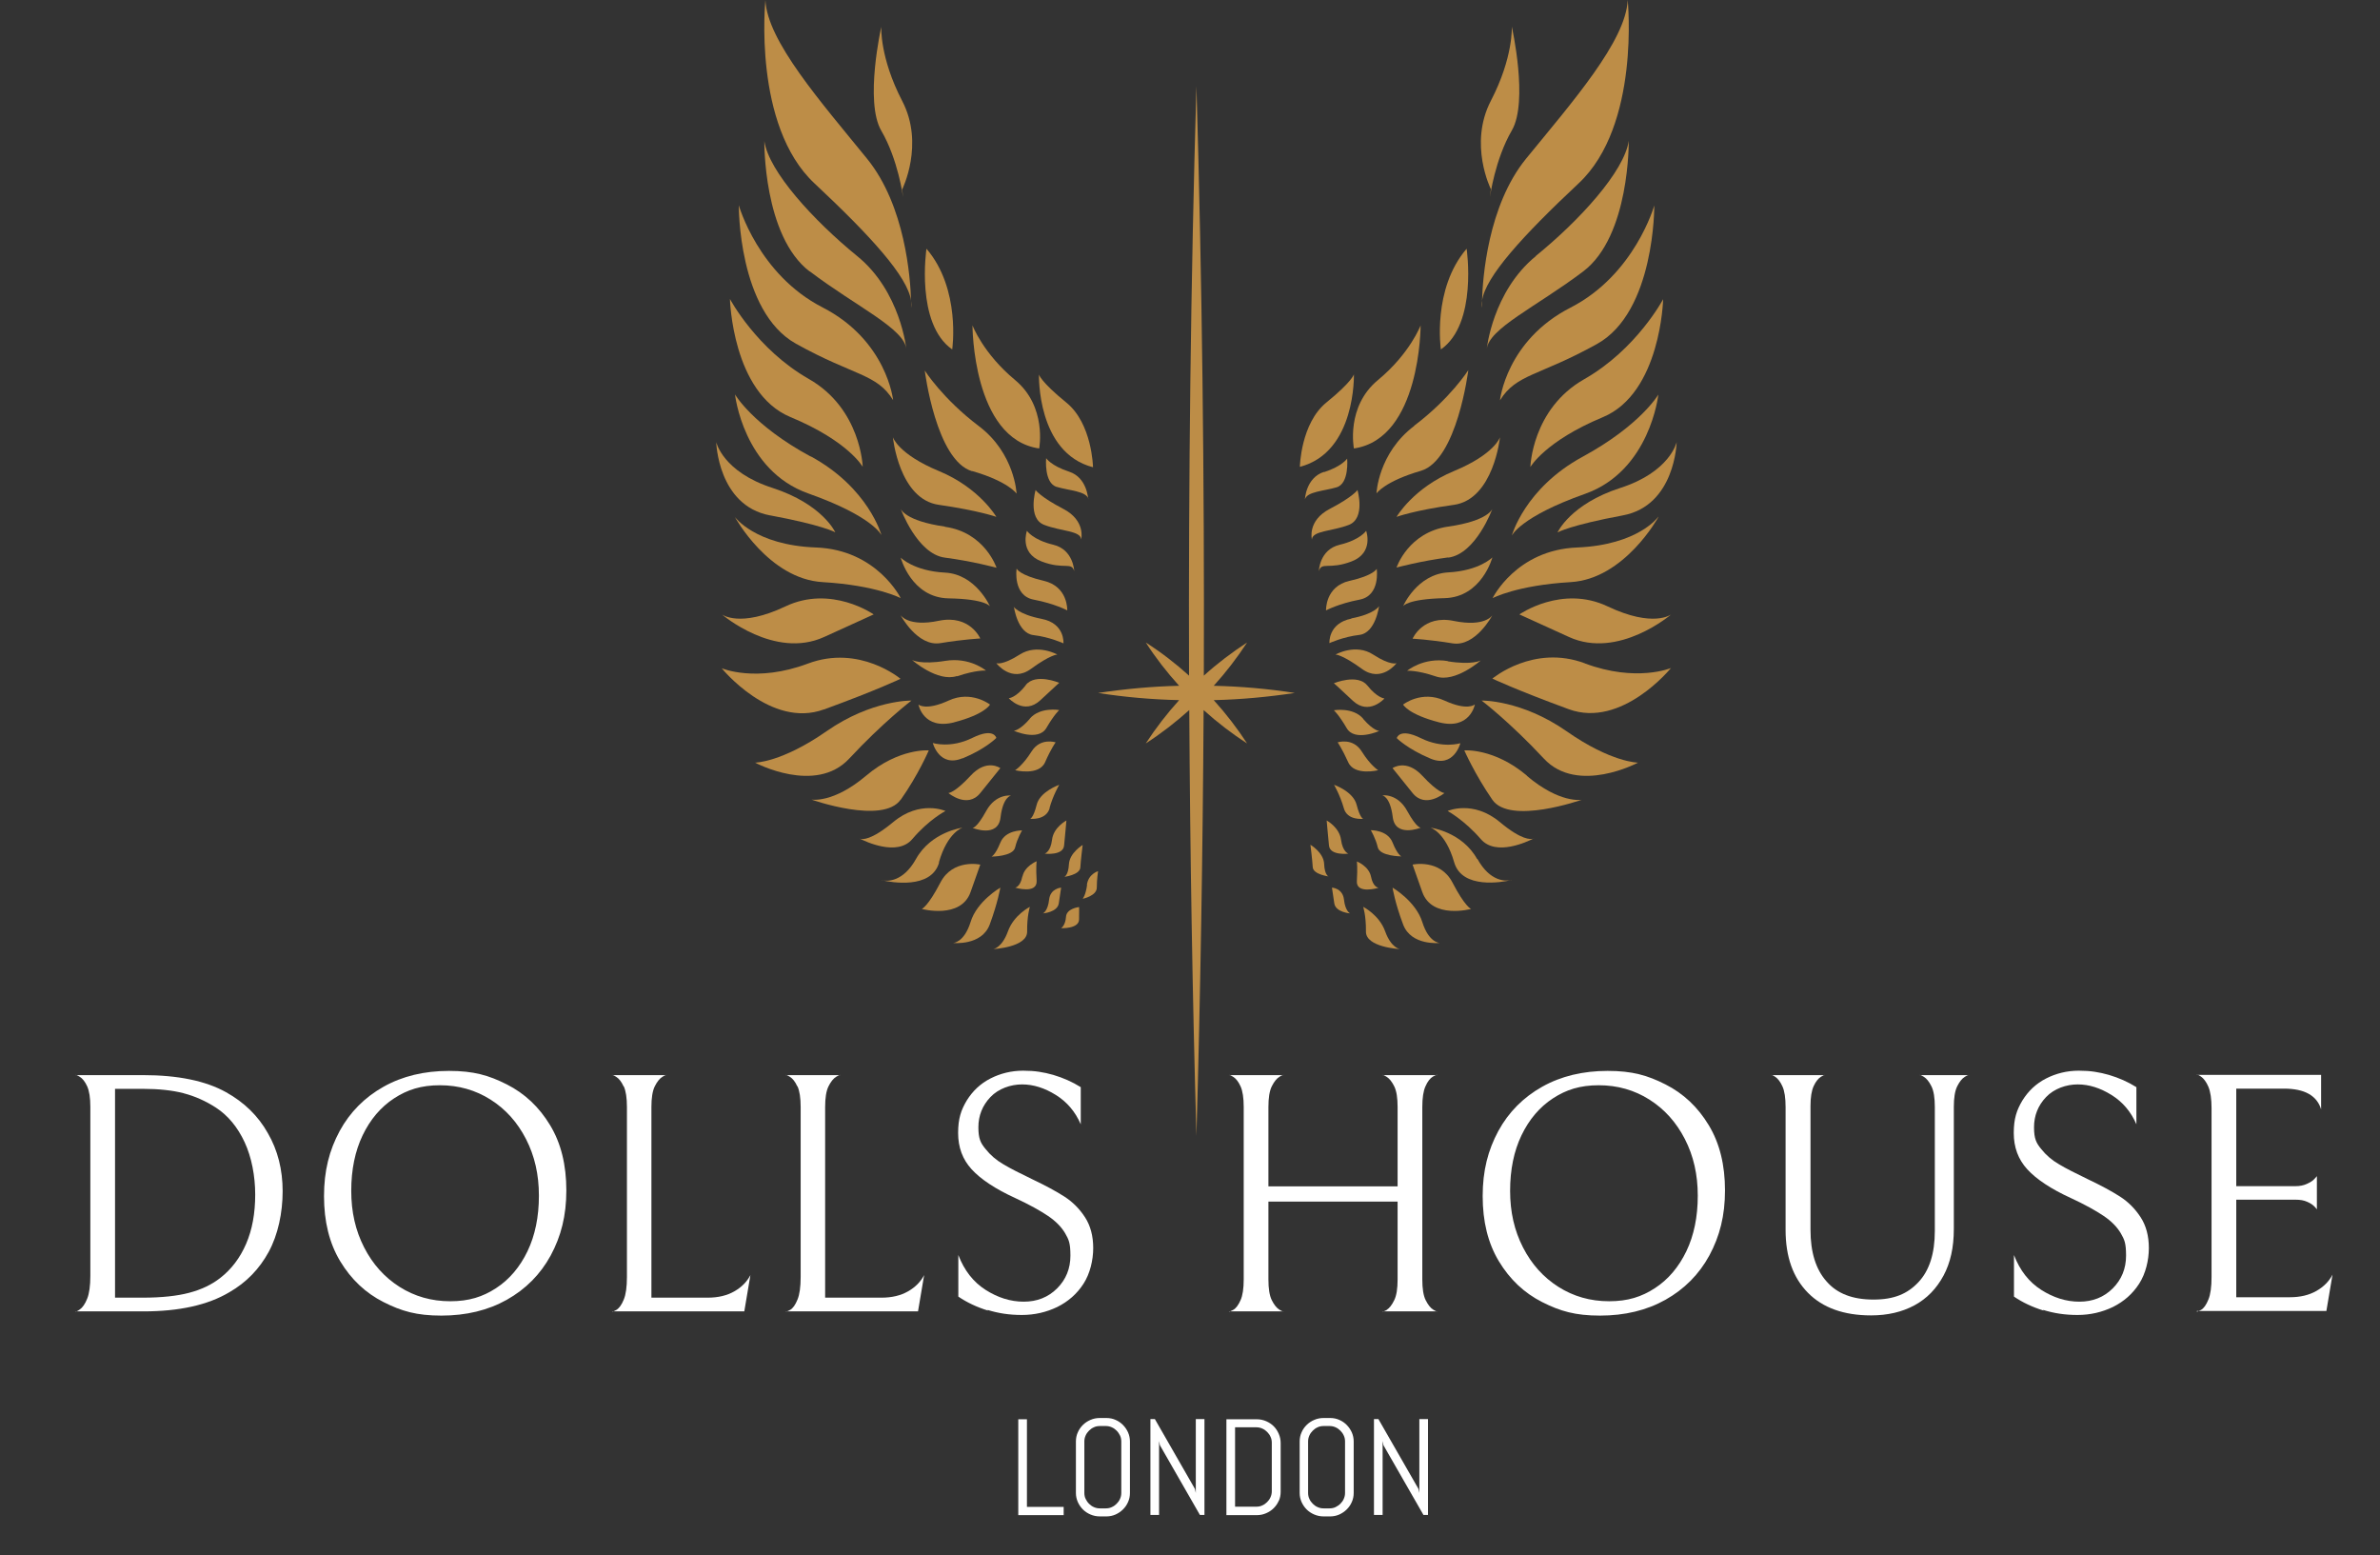 <?xml version="1.0" encoding="UTF-8"?>
<svg id="iiii_1" xmlns="http://www.w3.org/2000/svg" version="1.1" viewBox="0 0 1127.5 736.7">
  <rect x="0" y="0" width="1127.5" height="736.7" fill="#333333" stroke="none"/>
  <!-- Generator: Adobe Illustrator 29.1.0, SVG Export Plug-In . SVG Version: 2.1.0 Build 142)  -->
  <defs>
    <style>
      .st0 {
        fill: #fff;
      }

      .st1 {
        isolation: isolate;
      }

      .st2 {
        fill: #bd8d47;
      }
    </style>
  </defs>
  <path class="st2" d="M641.4,177.3s-.8,3.4-13,13.3c-12.2,9.9-12.6,30.5-12.6,30.5,26.7-6.9,25.6-43.9,25.6-43.9h0Z"/>
  <path class="st2" d="M641.4,212.4c31.7-4.6,31.6-58.3,31.6-58.3,0,0-5,13.3-20.2,25.9-15.3,12.6-11.4,32.4-11.4,32.4h0Z"/>
  <path class="st2" d="M694.8,117.8c-16.4,19.1-12.2,47.7-12.2,47.7,17.5-12.2,12.2-47.7,12.2-47.7Z"/>
  <path class="st2" d="M747.8,86.9C777.2,59.5,771.1,0,771.1,0c-.8,19.4-26.3,48.4-48.1,75.1-18.2,22.3-20.6,56.7-20.9,67.3,1.6-11.3,19.1-30.6,45.7-55.5Z"/>
  <path class="st2" d="M702.1,145.7v-3.3c-.2,1.2-.2,2.3,0,3.3Z"/>
  <path class="st2" d="M705.9,93.1s2.3-17.5,10.3-31.3c8-13.7,0-49.2,0-49.2,0,0,.8,14.5-9.9,35.1s0,41.9,0,41.9l-.4,3.4h0Z"/>
  <path class="st2" d="M727.6,121.3c-20.6,16.8-23.3,44.2-23.3,44.2.8-9.9,23.6-20.2,45.8-37,22.1-16.8,21.5-61.8,21.5-61.8-2.1,14.5-23.4,37.8-44,54.5h0Z"/>
  <path class="st2" d="M744,145.7c-30.5,15.6-33.4,43.9-33.4,43.9,7.8-12.6,18.5-11.4,46-26.7s27.1-65.6,27.1-65.6c0,0-9.2,32.8-39.7,48.4h0Z"/>
  <path class="st2" d="M750.5,179.6c-24.8,14.1-25.5,41.6-25.5,41.6,0,0,6.9-12.2,34.3-23.6,27.5-11.4,28.6-55.9,28.6-55.9,0,0-12.6,23.8-37.4,37.9h0Z"/>
  <path class="st2" d="M670,201.7c-17.2,13-17.9,32-17.9,32,0,0,3.8-5.7,21-10.7s22.5-47.7,22.5-47.7c0,0-8.4,13.3-25.6,26.3h0Z"/>
  <path class="st2" d="M785.6,186.9s-8.4,14.5-35.8,29.4c-27.5,14.9-33.6,37.4-33.6,37.4,0,0,3.9-8.9,34.7-19.8,30.8-10.9,34.7-46.9,34.7-46.9h0Z"/>
  <path class="st2" d="M738,252.1s6-3.4,30.8-8,25.5-34.7,25.5-34.7c0,0-3.1,14.1-26.7,21.7-23.6,7.6-29.7,21-29.7,21h.1Z"/>
  <path class="st2" d="M785.6,244.8s-9.5,13.3-38.4,14.5c-28.9,1.1-40.1,24-40.1,24,0,0,11.4-6.1,37-7.6s41.6-30.9,41.6-30.9h0Z"/>
  <path class="st2" d="M710.6,207.1s-2.5,8-21.8,16-27.2,21.7-27.2,21.7c0,0,8.4-3.1,27.2-5.7,18.8-2.7,21.8-32,21.8-32Z"/>
  <path class="st2" d="M761.6,287.2c-21.7-10.3-41.8,3.8-41.8,3.8l23.5,10.7c23.5,10.7,48.4-10.7,48.4-10.7,0,0-8.4,6.5-30.1-3.8h0Z"/>
  <path class="st2" d="M750.9,314.2c-24.4-9.2-43.9,7.2-43.9,7.2,0,0,11.1,5.3,36.2,14.5s48.4-19.5,48.4-19.5c0,0-16.4,6.9-40.8-2.2h0Z"/>
  <path class="st2" d="M701.9,331.8s13.5,10.3,29.5,27.5,44.6,1.9,44.6,1.9c0,0-12.6,0-33.9-14.9-21.4-14.9-40.2-14.5-40.2-14.5h0Z"/>
  <path class="st2" d="M686.1,264.1c13.1-1.7,20.9-23.1,20.9-23.1,0,0-1.9,5.7-20.9,8.4s-24.5,19.4-24.5,19.4c0,0,11.4-3.1,24.5-4.8h0Z"/>
  <path class="st2" d="M686.1,271.1c-14.8.8-21.4,16-21.4,16,0,0,1.9-3.4,19.6-3.8s22.7-19.3,22.7-19.3c0,0-6.1,6.3-20.9,7.1h0Z"/>
  <path class="st2" d="M707,291.4s-3.4,5.7-18.2,2.7c-14.7-3.1-19.6,8.4-19.6,8.4,0,0,8,.4,18.9,2.2,10.9,1.8,18.9-13.3,18.9-13.3h0Z"/>
  <path class="st2" d="M723.4,367.4c-15.6-13.2-29.7-12-29.7-12,0,0,5,11.4,13.3,23.4s42.3,0,42.3,0c0,0-10.3,1.9-25.9-11.3h0Z"/>
  <path class="st2" d="M710.6,389.4c-12.8-10.7-24.8-5.3-24.8-5.3,0,0,7.8,4.2,15.7,13.3,7.2,8.4,22.3,1.1,24.9-.2-1.2.4-5.5.8-15.8-7.8h0Z"/>
  <path class="st2" d="M726.4,397.2c.3-.1.4-.2.4-.2,0,0-.2,0-.4.2Z"/>
  <path class="st2" d="M715.5,417c.4,0,.7-.2.7-.2,0,0-.2,0-.7.2Z"/>
  <path class="st2" d="M699.8,406.9c-7.2-13-22.1-14.9-22.1-14.9,0,0,7.1,2.1,11.2,16.4,3.7,12.9,22.9,9.4,26.7,8.5-2.2.4-9.6.9-15.7-10.1h-.1Z"/>
  <path class="st2" d="M688.1,418c-5.9-11.4-18.9-8.5-18.9-8.5l4.6,13c4.6,13,23.1,8,23.1,8,0,0-2.9-1.1-8.8-12.5h0Z"/>
  <path class="st2" d="M673.8,436.7c-3.1-9.9-14.1-16.3-14.1-16.3,0,0,1.1,7.1,5,17.4,3.8,10.3,17.4,8.8,17.4,8.8,0,0-5.2,0-8.3-9.9h0Z"/>
  <path class="st2" d="M685.9,313.1c-11.6-1.9-19.3,4.6-19.3,4.6,0,0,4.6-.4,13.7,2.7s21.2-7.6,21.2-7.6c0,0-4,2.3-15.7.4h0Z"/>
  <path class="st2" d="M698.6,333.7s-3.4,3.1-14.3-1.9c-10.9-5-19.6,1.9-19.6,1.9,0,0,2.3,4.6,17,8.4s17-8.4,17-8.4h-.1Z"/>
  <path class="st2" d="M691.8,352s-8.4,2.7-18.7-2.4-11.4,0-11.4,0c0,0,5,5.1,16,9.7s14.1-7.2,14.1-7.2h0Z"/>
  <path class="st2" d="M684.3,375.6s-2.9,0-10.5-8.2-14.1-3.6-14.1-3.6c0,0,3.4,4.2,9.5,11.8,6.1,7.6,15.1,0,15.1,0h0Z"/>
  <path class="st2" d="M673.1,392s-1.9.4-6.5-8-11.8-7.3-11.8-7.3c0,0,3.8.4,5,10.3s13.3,5,13.3,5Z"/>
  <path class="st2" d="M663.9,405.6s-1.8-.6-4.2-6.6-10.3-5.8-10.3-5.8c0,0,2.3,3.8,3.3,8.1,1,4.3,11.2,4.3,11.2,4.3Z"/>
  <path class="st2" d="M652.9,420.4s-2.4-.2-3.4-5.2-6.7-7.2-6.7-7.2c0,0,.4,2.9,0,9.3s10.2,3.2,10.2,3.2h0Z"/>
  <path class="st2" d="M656.2,441.1c-2.8-7.8-10.4-11.6-10.4-11.6,0,0,1.4,4.2,1.3,11.7s16,8.3,16,8.3c0,0-4.1-.6-6.9-8.4h0Z"/>
  <path class="st2" d="M636.7,426.1c-.6-5.5-5.7-5.7-5.7-5.7,0,0,.5,3.1,1.1,7.4s7.5,4.8,7.5,4.8c0,0-2.3-1-2.9-6.5h0Z"/>
  <path class="st2" d="M627.2,223.5c-8.6,2.8-9,13-9,13,1-3.7,8.9-3.9,15-5.7s5-13.6,5-13.6c0,0-2.3,3.6-10.9,6.4h0Z"/>
  <path class="st2" d="M630,241c-10.8,5.6-8.5,14.5-8.5,14.5.3-4.2,9.5-3.8,17.5-6.9,8-3.1,4.1-16.5,4.1-16.5,0,0-2.3,3.3-13.1,8.9Z"/>
  <path class="st2" d="M634.7,258c-9.7,2.3-9.9,12.5-9.9,12.5,1.3-4.6,4.8-.5,15.5-4.6s6.9-14.5,6.9-14.5c0,0-2.8,4.3-12.5,6.6Z"/>
  <path class="st2" d="M639.3,275.1c-11.6,2.7-11.1,14-11.1,14,0,0,5.9-3.2,15.9-5.1s8.1-14.6,8.1-14.6c0,0-1.3,3.1-12.8,5.7h-.1Z"/>
  <path class="st2" d="M640.2,293c-11.1,2.2-10.4,11.6-10.4,11.6,0,0,6.5-3,14.2-3.9s9.3-13.6,9.3-13.6c0,0-2,3.7-13.2,5.8h.1Z"/>
  <path class="st2" d="M661.6,314.1s-2.8,1.3-11.1-4.1-17.8,0-17.8,0c0,0,3.2,0,12.5,6.8s16.4-2.7,16.4-2.7h0Z"/>
  <path class="st2" d="M655.8,330.8s-3.4-.3-8-6.1-15.9-1.1-15.9-1.1c0,0,1.4,1.1,9,8.3,7.6,7.1,14.9-1,14.9-1h0Z"/>
  <path class="st2" d="M645.8,340.4c-4.8-5.6-13.9-4-13.9-4,0,0,2.3,2,6.1,8.5s15.4,1.3,15.4,1.3c0,0-2.8-.1-7.6-5.7h0Z"/>
  <path class="st2" d="M652.9,364.8s-3.6-2.2-7.8-8.9c-4.2-6.7-11.4-4.3-11.4-4.3,0,0,2,2.8,5,9.4,2.9,6.6,14.2,3.8,14.2,3.8Z"/>
  <path class="st2" d="M645.8,387.8s-1.5-.3-3.1-6.6c-1.6-6.4-10.7-9.5-10.7-9.5,0,0,2.9,5,4.6,11,1.6,6.1,9.3,5.1,9.3,5.1h0Z"/>
  <path class="st2" d="M638.8,404.3s-2.7-.7-3.5-6.6-6.8-9.1-6.8-9.1c0,0,.6,7,1.1,11.9s9.2,3.8,9.2,3.8h0Z"/>
  <path class="st2" d="M629.5,415.2s-2-.6-2.2-6-6.5-9.1-6.5-9.1c0,0,.9,7.1,1.1,10.6.2,3.5,7.6,4.4,7.6,4.4h0Z"/>
  <path class="st2" d="M517.8,221.2s-.4-20.6-12.6-30.5c-12.2-9.9-13-13.3-13-13.3,0,0-1.1,37,25.6,43.9h0Z"/>
  <path class="st2" d="M492.3,212.4s3.8-19.8-11.4-32.4-20.2-25.9-20.2-25.9c0,0,0,53.8,31.6,58.3h0Z"/>
  <path class="st2" d="M451.1,165.5s4.2-28.6-12.2-47.7c0,0-5.3,35.5,12.2,47.7Z"/>
  <path class="st2" d="M431.6,145.7c.2-1,.1-2.1,0-3.3v3.3Z"/>
  <path class="st2" d="M431.6,142.4c-.3-10.6-2.7-45-20.9-67.3C389,48.4,363.4,19.4,362.6,0c0,0-6.1,59.5,23.3,86.9,26.6,24.9,44.1,44.1,45.7,55.5Z"/>
  <path class="st2" d="M427.8,93.1l-.4-3.4s10.7-21.4,0-41.9c-10.7-20.6-9.9-35.1-9.9-35.1,0,0-8,35.5,0,49.2s10.3,31.3,10.3,31.3h0Z"/>
  <path class="st2" d="M383.6,128.5c22.1,16.8,45,27.1,45.8,37,0,0-2.7-27.5-23.3-44.2-20.6-16.8-41.9-40-44-54.5,0,0-.6,45,21.5,61.8h0Z"/>
  <path class="st2" d="M377.1,162.8c27.5,15.3,38.2,14.1,46,26.7,0,0-2.9-28.2-33.4-43.9-30.5-15.6-39.7-48.4-39.7-48.4,0,0-.4,50.3,27.1,65.6Z"/>
  <path class="st2" d="M374.4,197.5c27.5,11.4,34.3,23.6,34.3,23.6,0,0-.8-27.5-25.5-41.6-24.8-14.1-37.4-37.9-37.4-37.9,0,0,1.1,44.4,28.6,55.9Z"/>
  <path class="st2" d="M460.6,223.1c17.2,5,21,10.7,21,10.7,0,0-.8-19.1-17.9-32-17.2-13-25.6-26.3-25.6-26.3,0,0,5.3,42.7,22.5,47.7h0Z"/>
  <path class="st2" d="M384,216.2c-27.5-14.9-35.8-29.4-35.8-29.4,0,0,3.9,36,34.7,46.9,30.8,10.9,34.7,19.8,34.7,19.8,0,0-6.1-22.5-33.6-37.4h0Z"/>
  <path class="st2" d="M364.9,244.1c24.8,4.6,30.8,8,30.8,8,0,0-6-13.3-29.7-21-23.6-7.6-26.7-21.7-26.7-21.7,0,0,.8,30.1,25.5,34.7h.1Z"/>
  <path class="st2" d="M386.5,259.3c-28.9-1.1-38.4-14.5-38.4-14.5,0,0,16,29.4,41.6,30.9,25.5,1.5,37,7.6,37,7.6,0,0-11.2-22.9-40.1-24h-.1Z"/>
  <path class="st2" d="M444.8,223.1c-19.3-8-21.8-16-21.8-16,0,0,2.9,29.4,21.8,32,18.8,2.7,27.2,5.7,27.2,5.7,0,0-7.9-13.7-27.2-21.7Z"/>
  <path class="st2" d="M372.1,287.2c-21.7,10.3-30.1,3.8-30.1,3.8,0,0,24.9,21.4,48.4,10.7l23.5-10.7s-20.1-14.1-41.8-3.8Z"/>
  <path class="st2" d="M390.4,336c25.2-9.2,36.2-14.5,36.2-14.5,0,0-19.4-16.4-43.9-7.2s-40.8,2.2-40.8,2.2c0,0,23.3,28.7,48.4,19.5h0Z"/>
  <path class="st2" d="M431.8,331.8s-18.8-.4-40.2,14.5c-21.4,14.9-33.9,14.9-33.9,14.9,0,0,28.6,15.3,44.6-1.9,16-17.2,29.5-27.5,29.5-27.5Z"/>
  <path class="st2" d="M447.6,249.4c-19-2.7-20.9-8.4-20.9-8.4,0,0,7.8,21.4,20.9,23.1s24.5,4.8,24.5,4.8c0,0-5.5-16.8-24.5-19.4h0Z"/>
  <path class="st2" d="M426.7,264.1s5,19,22.7,19.3,19.6,3.8,19.6,3.8c0,0-6.7-15.3-21.4-16-14.8-.8-20.9-7.1-20.9-7.1h0Z"/>
  <path class="st2" d="M445.5,304.6c10.9-1.8,18.9-2.2,18.9-2.2,0,0-4.9-11.4-19.6-8.4-14.7,3.1-18.2-2.7-18.2-2.7,0,0,8,15.1,18.9,13.3h0Z"/>
  <path class="st2" d="M426.7,378.8c8.4-11.9,13.3-23.4,13.3-23.4,0,0-14.1-1.2-29.7,12s-25.9,11.3-25.9,11.3c0,0,33.9,12,42.3,0h0Z"/>
  <path class="st2" d="M432.2,397.4c7.8-9.2,15.7-13.3,15.7-13.3,0,0-12-5.4-24.8,5.3-10.4,8.6-14.6,8.3-15.8,7.8,2.6,1.3,17.8,8.6,24.9.2h0Z"/>
  <path class="st2" d="M407.3,397.2c-.2-.1-.4-.2-.4-.2,0,0,.1.1.4.2Z"/>
  <path class="st2" d="M418.2,417c-.4,0-.7-.2-.7-.2,0,0,.2,0,.7.2Z"/>
  <path class="st2" d="M444.8,408.4c4.1-14.3,11.2-16.4,11.2-16.4,0,0-14.9,1.9-22.1,14.9-6.1,10.9-13.6,10.5-15.7,10.1,3.8.8,23,4.4,26.7-8.5h-.1Z"/>
  <path class="st2" d="M459.8,422.5l4.6-13s-13-2.9-18.9,8.5-8.8,12.5-8.8,12.5c0,0,18.5,5,23.1-8h0Z"/>
  <path class="st2" d="M459.8,436.7c-3.1,9.9-8.3,9.9-8.3,9.9,0,0,13.6,1.5,17.4-8.8s5-17.4,5-17.4c0,0-11.1,6.4-14.1,16.3Z"/>
  <path class="st2" d="M453.4,320.3c9.2-3.1,13.7-2.7,13.7-2.7,0,0-7.6-6.5-19.3-4.6-11.6,1.9-15.7-.4-15.7-.4,0,0,12,10.6,21.2,7.6h0Z"/>
  <path class="st2" d="M452,342.1c14.7-3.8,17-8.4,17-8.4,0,0-8.8-6.9-19.6-1.9-10.9,5-14.3,1.9-14.3,1.9,0,0,2.3,12.2,17,8.4h-.1Z"/>
  <path class="st2" d="M456,359.2c11.1-4.6,16-9.7,16-9.7,0,0-1.1-5.1-11.4,0s-18.7,2.4-18.7,2.4c0,0,3.1,11.8,14.1,7.2h0Z"/>
  <path class="st2" d="M464.4,375.6c6.1-7.6,9.5-11.8,9.5-11.8,0,0-6.5-4.7-14.1,3.6-7.6,8.2-10.5,8.2-10.5,8.2,0,0,9,7.6,15.1,0h0Z"/>
  <path class="st2" d="M474,387.1c1.2-9.9,5-10.3,5-10.3,0,0-7.2-1.1-11.8,7.3-4.6,8.4-6.5,8-6.5,8,0,0,12.2,5,13.3-5Z"/>
  <path class="st2" d="M480.9,401.4c1-4.3,3.3-8.1,3.3-8.1,0,0-7.9-.2-10.3,5.8s-4.2,6.6-4.2,6.6c0,0,10.2,0,11.2-4.3Z"/>
  <path class="st2" d="M484.3,415.2c-1,5-3.4,5.2-3.4,5.2,0,0,10.5,3.2,10.2-3.2-.4-6.4,0-9.3,0-9.3,0,0-5.7,2.3-6.7,7.2h-.1Z"/>
  <path class="st2" d="M477.5,441.1c-2.8,7.8-6.9,8.4-6.9,8.4,0,0,16.1-.8,16-8.3s1.3-11.7,1.3-11.7c0,0-7.6,3.8-10.4,11.6Z"/>
  <path class="st2" d="M497,426.1c-.6,5.5-2.9,6.5-2.9,6.5,0,0,6.9-.5,7.5-4.8s1.1-7.4,1.1-7.4c0,0-5.1.3-5.7,5.7h0Z"/>
  <path class="st2" d="M511.2,435.4c.1-4.6,0-5.8,0-5.8,0,0-6,.6-6.2,4.7-.3,4.1-2.3,5.3-2.3,5.3,0,0,8.4.4,8.5-4.1h0Z"/>
  <path class="st2" d="M515.5,236.4s-.4-10.2-9-13c-8.6-2.8-10.9-6.4-10.9-6.4,0,0-1.1,11.8,5,13.6s14,2,15,5.7h0Z"/>
  <path class="st2" d="M512.2,255.5s2.3-8.9-8.5-14.5-13.1-8.9-13.1-8.9c0,0-3.9,13.5,4.1,16.5,8,3.1,17.3,2.7,17.5,6.9Z"/>
  <path class="st2" d="M486.5,251.4s-3.8,10.4,6.9,14.5c10.7,4.1,14.2,0,15.5,4.6,0,0-.3-10.2-9.9-12.5-9.7-2.3-12.5-6.6-12.5-6.6Z"/>
  <path class="st2" d="M481.6,269.4s-1.9,12.7,8.1,14.6,15.9,5.1,15.9,5.1c0,0,.5-11.3-11.1-14s-12.8-5.7-12.8-5.7h-.1Z"/>
  <path class="st2" d="M480.3,287.2s1.6,12.7,9.3,13.6c7.7.9,14.2,3.9,14.2,3.9,0,0,.8-9.5-10.4-11.6-11.1-2.2-13.2-5.8-13.2-5.8h.1Z"/>
  <path class="st2" d="M472,314.1s7.1,9.5,16.4,2.7,12.5-6.8,12.5-6.8c0,0-9.5-5.3-17.8,0s-11.1,4.1-11.1,4.1h0Z"/>
  <path class="st2" d="M485.9,324.6c-4.6,5.9-8,6.1-8,6.1,0,0,7.2,8.1,14.9,1,7.6-7.1,9-8.3,9-8.3,0,0-11.3-4.8-15.9,1.1h0Z"/>
  <path class="st2" d="M487.9,340.4c-4.8,5.6-7.6,5.7-7.6,5.7,0,0,11.6,5.2,15.4-1.3s6.1-8.5,6.1-8.5c0,0-9-1.6-13.9,4h0Z"/>
  <path class="st2" d="M495.1,361c2.9-6.6,5-9.4,5-9.4,0,0-7.2-2.4-11.4,4.3-4.2,6.7-7.8,8.9-7.8,8.9,0,0,11.3,2.8,14.2-3.8h0Z"/>
  <path class="st2" d="M497.2,382.7c1.7-6.1,4.6-11,4.6-11,0,0-9.2,3.2-10.7,9.5-1.6,6.4-3.1,6.6-3.1,6.6,0,0,7.6.9,9.3-5.1h0Z"/>
  <path class="st2" d="M504.1,400.5c.5-4.9,1.1-11.9,1.1-11.9,0,0-6.1,3.2-6.8,9.1s-3.5,6.6-3.5,6.6c0,0,8.7,1.1,9.2-3.8h0Z"/>
  <path class="st2" d="M511.8,410.8c.2-3.5,1.1-10.6,1.1-10.6,0,0-6.2,3.7-6.5,9.1s-2.2,6-2.2,6c0,0,7.3-.9,7.6-4.4h0Z"/>
  <path class="st2" d="M515,419.1c-.7,5.1-2.1,6.6-2.1,6.6,0,0,6.8-1.4,6.7-5.4,0-3.9.6-7.7.6-7.7,0,0-4.6,1.3-5.3,6.5h0Z"/>
  <path class="st2" d="M570.2,336.3c6.4,5.8,13.3,11.1,20.6,15.8-4.7-7.2-10-14.1-15.8-20.5,12.9-.3,25.7-1.5,38.4-3.4-12.7-2-25.6-3.1-38.4-3.4,5.8-6.4,11.1-13.3,15.8-20.5-7.2,4.7-14.1,9.9-20.5,15.7.3-93.2-.8-186.5-3.5-279.2-2.7,92.6-3.8,185.9-3.5,279.2-6.4-5.8-13.3-11.1-20.5-15.7,4.7,7.3,10,14.1,15.8,20.5-12.9.3-25.7,1.5-38.4,3.4,12.7,2,25.6,3.1,38.4,3.4-5.8,6.4-11.1,13.3-15.8,20.5,7.3-4.7,14.1-10,20.6-15.8.4,67.4,1.5,134.8,3.4,201.7,1.9-67,3-134.3,3.4-201.7Z"/>
  <g class="st1">
    <path class="st0" d="M67.9,621.1h-32.1c0,.3.7,0,2-.9,1.3-.9,2.5-2.6,3.5-5.1,1-2.5,1.5-6.1,1.5-10.9v-80c0-4.2-.5-7.5-1.5-9.7-1-2.2-2.2-3.7-3.5-4.5-1.3-.8-2-1-2-.8h31.9c16.6,0,29.7,2.7,39.4,8.1,8.6,4.8,15.2,11.2,19.8,19.4,4.7,8.1,7,17.3,7,27.5s-2.2,20.6-6.6,28.7c-4.4,8.1-10.6,14.5-18.6,19.1-10.2,6.1-23.8,9.1-40.8,9.1ZM87.1,517.8c-5.4-1.4-11.9-2.1-19.4-2.1h-13.2v98.9h13.2c8.9,0,16.2-.8,21.9-2.3,5.7-1.5,10.6-3.8,14.7-7,5.3-4.1,9.4-9.5,12.3-16.2,2.9-6.7,4.3-14.5,4.3-23.3s-1.7-17.7-5-24.8c-3.3-7.1-7.8-12.6-13.6-16.4-4.8-3.1-9.9-5.4-15.3-6.8Z"/>
    <path class="st0" d="M160.9,535.7c4.9-9,11.9-16,20.8-21,8.9-5,19.3-7.5,31-7.5s18.9,2.1,27.4,6.4c8.5,4.3,15.3,10.7,20.5,19.3,5.2,8.6,7.7,18.9,7.7,30.9s-2.5,21.7-7.4,30.8c-4.9,9-11.9,16-20.8,21-8.9,5-19.3,7.5-31,7.5s-18.9-2.1-27.4-6.4c-8.5-4.3-15.3-10.7-20.5-19.3-5.2-8.6-7.7-18.9-7.7-30.9s2.5-21.7,7.4-30.8ZM249.2,539.5c-4.1-8-9.7-14.2-16.8-18.7-7.1-4.5-15.1-6.8-24-6.8s-15.4,2.1-21.7,6.2c-6.3,4.1-11.3,10-14.9,17.5-3.6,7.5-5.4,16.3-5.4,26.3s2,18.8,6.1,26.8c4.1,8,9.7,14.2,16.8,18.7,7.1,4.5,15.1,6.8,24,6.8s15.4-2.1,21.7-6.2c6.3-4.1,11.3-10,14.9-17.5,3.6-7.5,5.4-16.3,5.4-26.3s-2-18.8-6.1-26.8Z"/>
    <path class="st0" d="M295.4,514.5c-1-2.2-2.2-3.7-3.5-4.5-1.3-.8-2-1-2-.8h25.9c0-.2-.7,0-2,.8-1.3.8-2.5,2.3-3.6,4.5-1.1,2.2-1.6,5.5-1.6,9.8v90.3h26.7c4.9,0,9.1-1,12.6-3,3.5-2,6-4.6,7.6-7.7l-2.9,17.2h-62.6c0,.3.7,0,2-.7,1.3-.8,2.5-2.4,3.5-4.9,1-2.4,1.5-6,1.5-10.7v-80.5c0-4.3-.5-7.6-1.5-9.8Z"/>
    <path class="st0" d="M377.7,514.5c-1-2.2-2.2-3.7-3.5-4.5-1.3-.8-2-1-2-.8h25.9c0-.2-.7,0-2,.8-1.3.8-2.5,2.3-3.6,4.5-1.1,2.2-1.6,5.5-1.6,9.8v90.3h26.7c4.9,0,9.1-1,12.6-3,3.5-2,6-4.6,7.6-7.7l-2.9,17.2h-62.6c0,.3.7,0,2-.7s2.5-2.4,3.5-4.9c1-2.4,1.5-6,1.5-10.7v-80.5c0-4.3-.5-7.6-1.5-9.8Z"/>
    <path class="st0" d="M468,620.7c-5.2-1.6-9.9-3.8-14-6.6v-19.7c2.8,7.3,7.1,12.8,12.9,16.5,5.8,3.7,11.8,5.6,18.1,5.6s11.6-2.1,15.8-6.3c4.2-4.2,6.3-9.4,6.3-15.5s-.8-7.6-2.5-10.6c-1.7-2.9-4.4-5.7-8.1-8.2-3.7-2.5-8.9-5.4-15.6-8.5-9.4-4.3-16.3-8.9-20.6-13.6-4.3-4.7-6.4-10.4-6.4-17.2s1.4-10.9,4.1-15.4c2.8-4.5,6.5-8,11.2-10.4,4.7-2.4,9.9-3.7,15.5-3.7s9.7.7,14.3,2c4.7,1.4,9,3.3,13,5.8v17.6c-2.6-6-6.5-10.6-11.8-13.9-5.3-3.3-10.6-5-16-5s-11.2,2-15,6c-3.8,4-5.7,8.8-5.7,14.3s1.1,7.5,3.4,10.3c2.3,2.9,5.1,5.3,8.4,7.2,3.3,2,7.9,4.3,13.9,7.2,6.1,2.9,11.1,5.6,15,8.1,3.9,2.5,7.2,5.8,9.8,9.8,2.6,4,3.9,8.9,3.9,14.6s-1.5,12.1-4.6,16.9c-3.1,4.8-7.2,8.4-12.4,11-5.2,2.5-10.8,3.8-16.8,3.8s-11.1-.8-16.3-2.4Z"/>
    <path class="st0" d="M656.9,620.4c1.3-.8,2.5-2.3,3.6-4.6,1.1-2.2,1.6-5.5,1.6-9.8v-36.9h-61.2v36.9c0,4.3.5,7.6,1.6,9.8,1.1,2.2,2.3,3.7,3.6,4.5,1.3.8,2,1,2,.8h-25.9c0,.3.7,0,2-.7s2.5-2.3,3.5-4.6c1-2.2,1.5-5.5,1.5-9.8v-81.7c0-4.3-.5-7.6-1.5-9.8-1-2.2-2.2-3.7-3.5-4.5-1.3-.8-2-1-2-.8h25.9c0-.2-.7,0-2,.8-1.3.8-2.5,2.3-3.6,4.5-1.1,2.2-1.6,5.5-1.6,9.8v37.6h61.2v-37.6c0-4.3-.5-7.6-1.6-9.8-1.1-2.2-2.3-3.7-3.6-4.5-1.3-.8-2-1-2-.8h25.9c0-.3-.7,0-2,.7-1.3.8-2.5,2.3-3.5,4.6-1,2.2-1.5,5.5-1.5,9.8v81.7c0,4.3.5,7.6,1.6,9.8,1.1,2.2,2.3,3.7,3.6,4.5,1.3.8,2,1,2,.8h-26c0,.3.7,0,2-.7Z"/>
    <path class="st0" d="M709.8,535.7c4.9-9,11.9-16,20.8-21,8.9-5,19.3-7.5,31-7.5s18.9,2.1,27.4,6.4c8.5,4.3,15.3,10.7,20.5,19.3,5.2,8.6,7.7,18.9,7.7,30.9s-2.5,21.7-7.4,30.8c-4.9,9-11.9,16-20.8,21-8.9,5-19.3,7.5-31,7.5s-18.9-2.1-27.4-6.4c-8.5-4.3-15.3-10.7-20.5-19.3-5.2-8.6-7.7-18.9-7.7-30.9s2.5-21.7,7.4-30.8ZM798.2,539.5c-4.1-8-9.7-14.2-16.8-18.7-7.1-4.5-15.1-6.8-24-6.8s-15.4,2.1-21.7,6.2c-6.3,4.1-11.3,10-14.9,17.5-3.6,7.5-5.4,16.3-5.4,26.3s2,18.8,6.1,26.8c4.1,8,9.7,14.2,16.8,18.7,7.1,4.5,15.1,6.8,24,6.8s15.4-2.1,21.7-6.2c6.3-4.1,11.3-10,14.9-17.5,3.6-7.5,5.4-16.3,5.4-26.3s-2-18.8-6.1-26.8Z"/>
    <path class="st0" d="M925.6,582.2c0,8.6-1.6,15.9-4.9,22-3.3,6.1-7.8,10.8-13.7,14-5.9,3.2-12.8,4.8-20.6,4.8-12.9,0-22.9-3.6-29.9-10.7-7.1-7.2-10.6-17.1-10.6-29.8v-58.2c0-4.3-.5-7.6-1.5-9.8-1-2.2-2.2-3.7-3.4-4.5-1.2-.8-1.9-1-1.9-.8h25.4c0-.2-.6,0-1.9.8-1.2.8-2.4,2.2-3.4,4.4-1,2.2-1.5,5.3-1.5,9.4v58.7c0,10.5,2.5,18.7,7.6,24.4,5,5.8,12.4,8.6,22.2,8.6s16.1-2.7,21.3-8.2c5.2-5.5,7.8-13.6,7.8-24.3v-58.7c0-4.3-.5-7.6-1.6-9.8-1.1-2.2-2.3-3.7-3.6-4.5-1.3-.8-2-1-2-.8h23.4c0-.2-.7,0-2,.8-1.3.8-2.5,2.3-3.6,4.5-1.1,2.2-1.6,5.5-1.6,9.8v57.9Z"/>
    <path class="st0" d="M968.1,620.7c-5.2-1.6-9.9-3.8-14-6.6v-19.7c2.8,7.3,7.1,12.8,12.9,16.5,5.8,3.7,11.8,5.6,18.1,5.6s11.6-2.1,15.8-6.3c4.2-4.2,6.3-9.4,6.3-15.5s-.8-7.6-2.5-10.6c-1.7-2.9-4.4-5.7-8.1-8.2-3.7-2.5-8.9-5.4-15.6-8.5-9.4-4.3-16.3-8.9-20.6-13.6-4.3-4.7-6.4-10.4-6.4-17.2s1.4-10.9,4.1-15.4c2.8-4.5,6.5-8,11.2-10.4,4.7-2.4,9.9-3.7,15.5-3.7s9.7.7,14.3,2c4.7,1.4,9,3.3,13,5.8v17.6c-2.6-6-6.5-10.6-11.8-13.9-5.3-3.3-10.6-5-16-5s-11.2,2-15,6c-3.8,4-5.7,8.8-5.7,14.3s1.1,7.5,3.4,10.3c2.3,2.9,5.1,5.3,8.4,7.2,3.3,2,7.9,4.3,13.9,7.2,6.1,2.9,11.1,5.6,15,8.1,3.9,2.5,7.2,5.8,9.8,9.8,2.6,4,3.9,8.9,3.9,14.6s-1.5,12.1-4.6,16.9c-3.1,4.8-7.2,8.4-12.4,11-5.2,2.5-10.8,3.8-16.8,3.8s-11.1-.8-16.3-2.4Z"/>
    <path class="st0" d="M1040.7,621.1c0,.3.7,0,2-.7s2.5-2.4,3.5-4.9c1-2.4,1.5-6,1.5-10.7v-79.9c0-4.4-.5-7.8-1.5-10.2-1-2.3-2.2-3.9-3.5-4.8-1.3-.9-2-1.1-2-.8h58.9v16.3c-2-6.5-7.8-9.8-17.6-9.8h-22.6v46.2h28c2.2,0,4-.4,5.5-1.1,1.5-.7,2.7-1.4,3.4-2.2s1.2-1.2,1.3-1.5v15.8c-.1-.2-.5-.7-1.3-1.5-.8-.8-1.9-1.5-3.3-2.1-1.5-.7-3.3-1-5.5-1h-28.1v46.2h25.4c4.9,0,9.1-1,12.6-3,3.5-2,6-4.6,7.6-7.7l-2.9,17.2h-61.3Z"/>
  </g>
  <g class="st1">
    <path class="st0" d="M482.4,717.6v-45.4h4.1v41.5h17.4v3.9h-21.5Z"/>
    <path class="st0" d="M534.4,711.4c-.6,1.4-1.4,2.5-2.4,3.5-1,1-2.2,1.8-3.5,2.4-1.4.6-2.8.9-4.3.9h-3.2c-1.5,0-3-.3-4.4-.9-1.4-.6-2.6-1.4-3.6-2.4-1-1-1.8-2.2-2.4-3.5-.6-1.4-.9-2.8-.9-4.3v-24.4c0-1.5.3-3,.9-4.3.6-1.4,1.4-2.5,2.4-3.5,1-1,2.2-1.8,3.6-2.4,1.4-.6,2.8-.9,4.4-.9h3.2c1.5,0,3,.3,4.3.9,1.4.6,2.5,1.4,3.5,2.4,1,1,1.8,2.2,2.4,3.5.6,1.4.9,2.8.9,4.3v24.4c0,1.5-.3,3-.9,4.3ZM531.2,682.7c0-1-.2-2-.6-2.8s-.9-1.6-1.6-2.3c-.7-.7-1.4-1.2-2.3-1.6-.9-.4-1.8-.6-2.8-.6h-2.9c-1,0-2,.2-2.8.6-.9.4-1.6.9-2.3,1.6-.7.7-1.2,1.4-1.6,2.3s-.6,1.8-.6,2.8v24.4c0,1,.2,2,.6,2.8s.9,1.6,1.6,2.3c.7.7,1.4,1.2,2.3,1.6.9.4,1.8.6,2.8.6h2.9c1,0,2-.2,2.8-.6.9-.4,1.6-.9,2.3-1.6.7-.7,1.2-1.4,1.6-2.3s.6-1.8.6-2.8v-24.4Z"/>
    <path class="st0" d="M568.5,717.6l-19-33.1-.4-2v35h-4.1v-45.4h2.1l19,33.1.4,1.9v-35h4.1v45.4h-2.2Z"/>
    <path class="st0" d="M605.8,710.8c-.6,1.4-1.4,2.5-2.4,3.5s-2.2,1.8-3.6,2.4c-1.4.6-2.8.9-4.4.9h-14.4v-45.4h14.4c1.5,0,3,.3,4.4.9,1.4.6,2.6,1.4,3.6,2.4,1,1,1.8,2.2,2.4,3.6.6,1.4.9,2.8.9,4.4v23.1c0,1.5-.3,3-.9,4.3ZM602.5,683.3c0-1-.2-2-.6-2.8-.4-.9-.9-1.6-1.6-2.3s-1.4-1.2-2.3-1.6c-.9-.4-1.8-.6-2.8-.6h-10.1v37.6h10.1c1,0,2-.2,2.8-.6.9-.4,1.6-.9,2.3-1.6.7-.7,1.2-1.4,1.6-2.3.4-.9.6-1.8.6-2.8v-23.1Z"/>
    <path class="st0" d="M640.4,711.4c-.6,1.4-1.4,2.5-2.4,3.5-1,1-2.2,1.8-3.5,2.4-1.4.6-2.8.9-4.3.9h-3.2c-1.5,0-3-.3-4.4-.9-1.4-.6-2.6-1.4-3.6-2.4-1-1-1.8-2.2-2.4-3.5-.6-1.4-.9-2.8-.9-4.3v-24.4c0-1.5.3-3,.9-4.3.6-1.4,1.4-2.5,2.4-3.5,1-1,2.2-1.8,3.6-2.4s2.8-.9,4.4-.9h3.2c1.5,0,3,.3,4.3.9,1.4.6,2.5,1.4,3.5,2.4s1.8,2.2,2.4,3.5c.6,1.4.9,2.8.9,4.3v24.4c0,1.5-.3,3-.9,4.3ZM637.2,682.7c0-1-.2-2-.6-2.8-.4-.9-.9-1.6-1.6-2.3-.7-.7-1.4-1.2-2.3-1.6-.9-.4-1.8-.6-2.8-.6h-2.9c-1,0-2,.2-2.8.6-.9.4-1.6.9-2.3,1.6-.7.7-1.2,1.4-1.6,2.3-.4.9-.6,1.8-.6,2.8v24.4c0,1,.2,2,.6,2.8.4.9.9,1.6,1.6,2.3s1.4,1.2,2.3,1.6,1.8.6,2.8.6h2.9c1,0,2-.2,2.8-.6s1.6-.9,2.3-1.6c.7-.7,1.2-1.4,1.6-2.3.4-.9.6-1.8.6-2.8v-24.4Z"/>
    <path class="st0" d="M674.4,717.6l-19-33.1-.4-2v35h-4.1v-45.4h2.1l19,33.1.4,1.9v-35h4.1v45.4h-2.2Z"/>
  </g>
</svg>